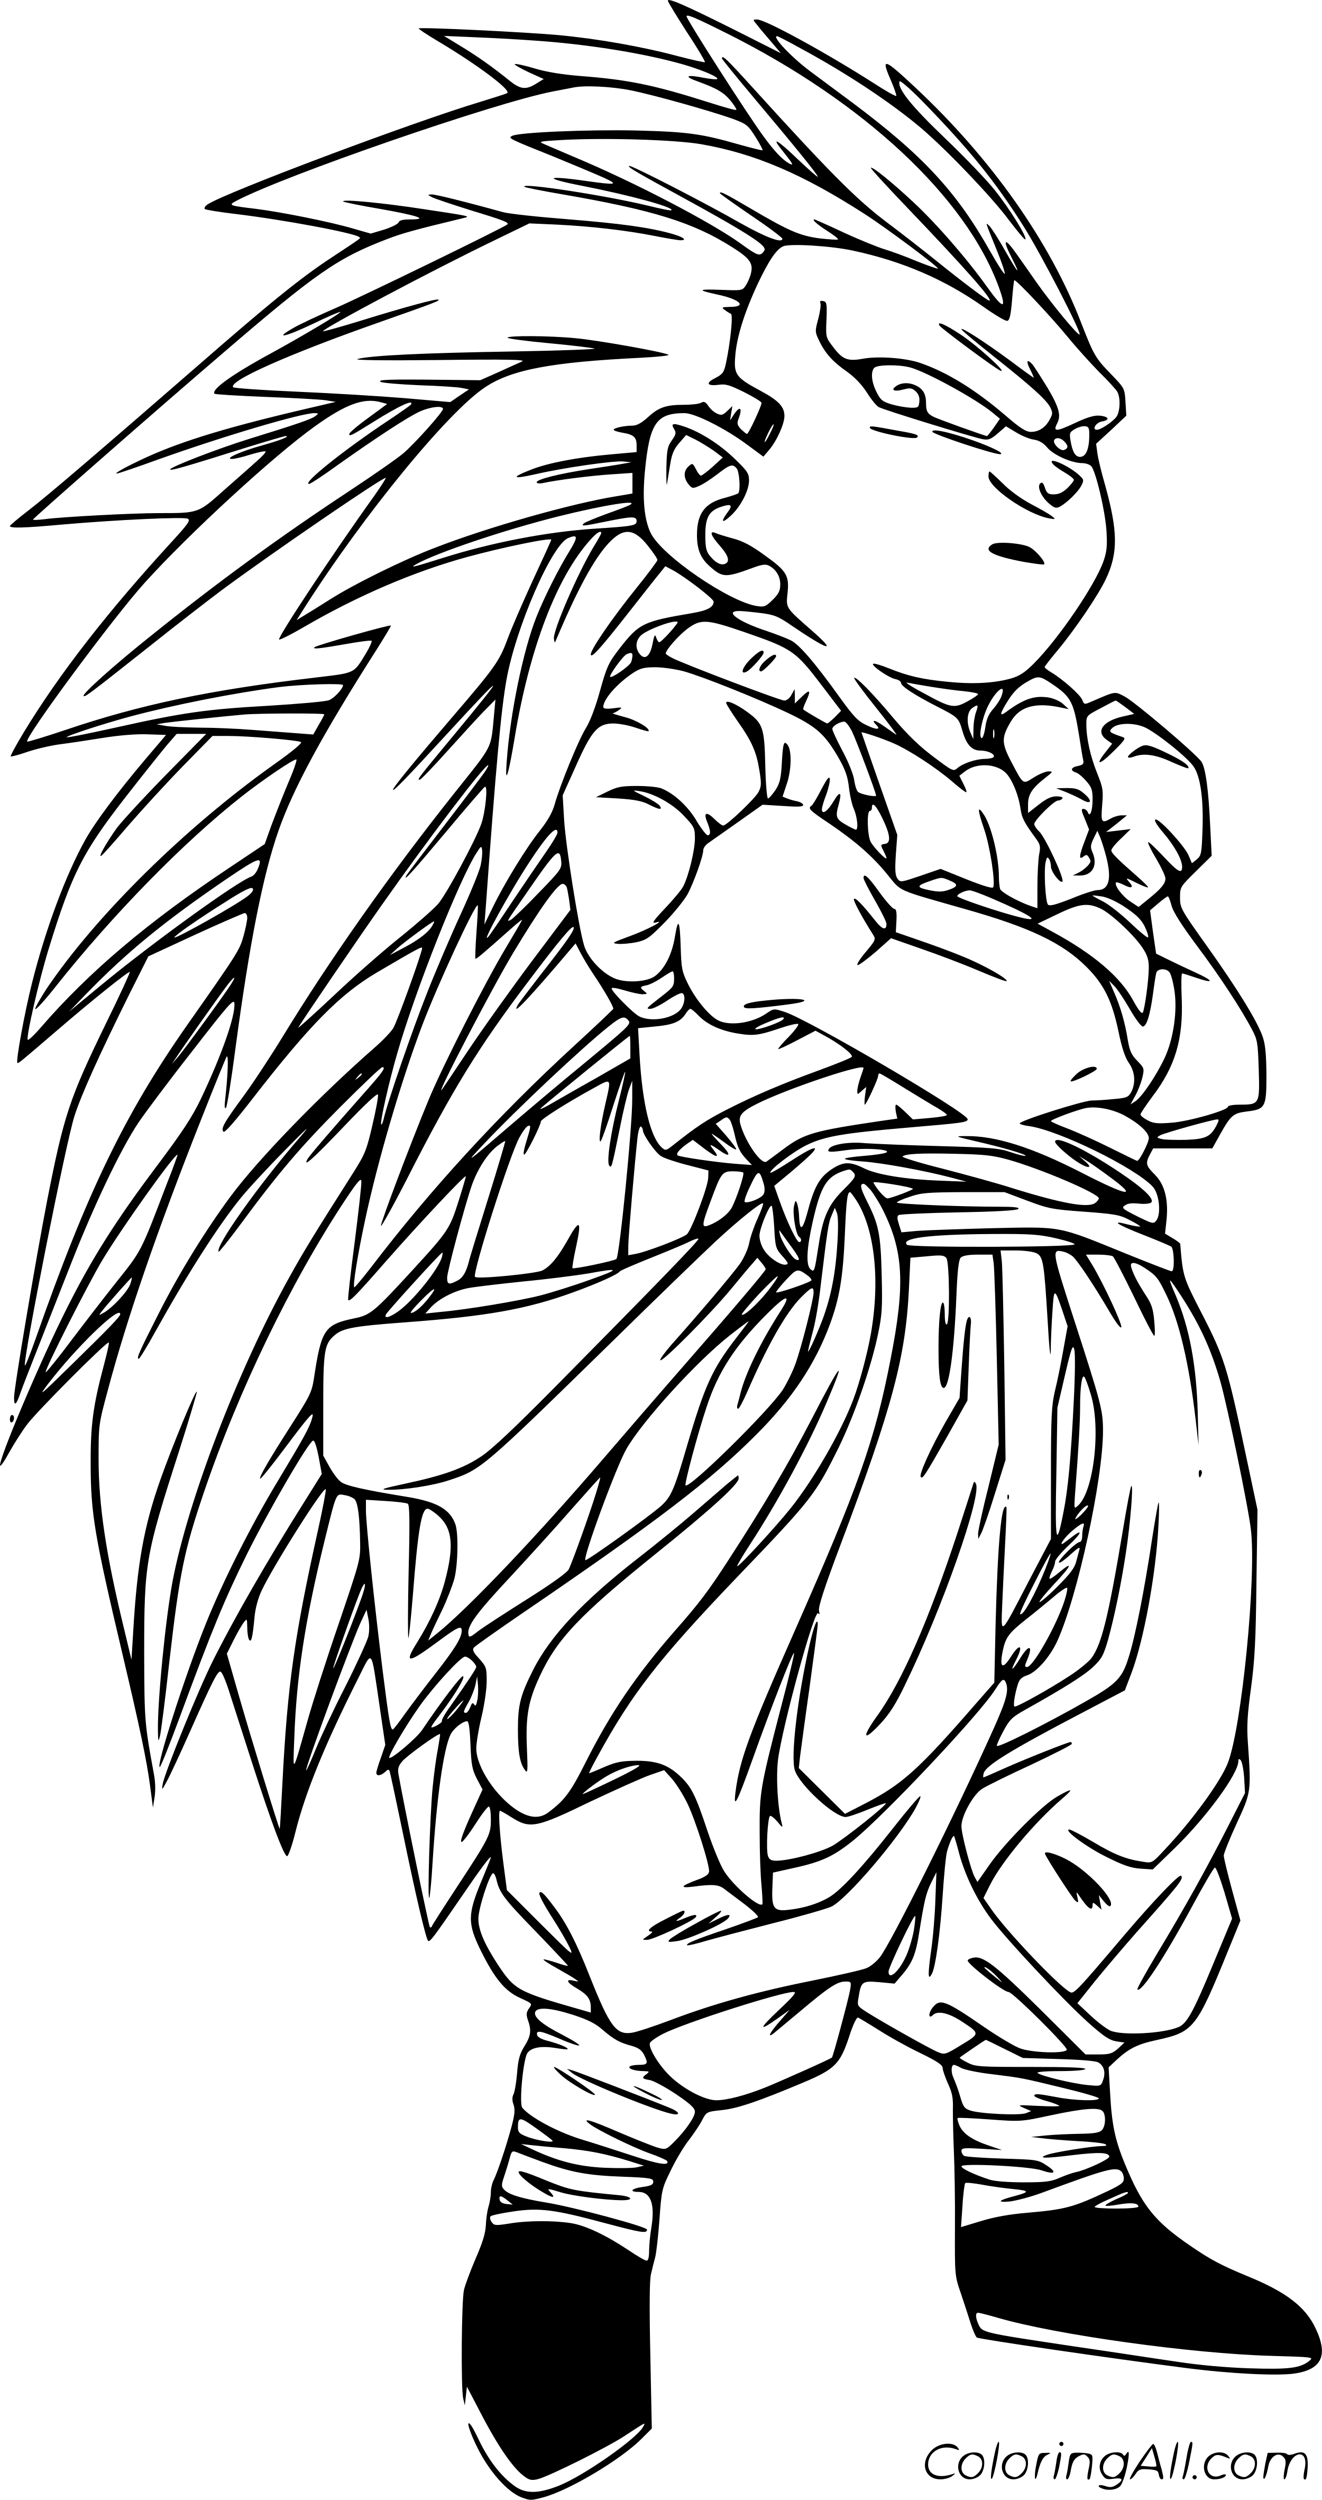 <?xml version="1.0" encoding="UTF-8"?>
<svg xmlns="http://www.w3.org/2000/svg" version="1.0" viewBox="0 0 634.928 1200.152" preserveAspectRatio="xMidYMid meet">
  <g transform="translate(-1.253,1200.348) scale(0.1,-0.1)" fill="#000000" stroke="none">
    <path d="M3220 12000 c0 -5 41 -72 91 -150 51 -77 90 -143 87 -145 -2 -2 -61 11 -130 29 -173 46 -382 83 -573 101 -167 15 -664 39 -671 32 -3 -2 39 -30 93 -62 185 -110 350 -233 332 -248 -2 -3 -60 -21 -128 -42 -327 -98 -1220 -434 -1310 -492 -13 -8 -19 -18 -15 -23 5 -4 72 -15 149 -24 233 -28 574 -92 593 -111 7 -6 20 3 -133 -98 -149 -98 -296 -217 -649 -525 -460 -400 -720 -623 -808 -690 -48 -37 -87 -70 -88 -74 0 -11 64 -10 250 7 264 23 587 38 605 28 13 -8 0 -26 -76 -109 -305 -332 -541 -634 -712 -916 -37 -61 -65 -113 -63 -116 3 -2 38 7 78 21 41 14 112 31 158 37 47 6 140 20 208 31 75 12 157 19 212 17 l90 -3 -102 -120 c-131 -155 -238 -298 -285 -382 -95 -170 -192 -431 -257 -690 -35 -139 -78 -374 -70 -382 4 -5 6 -3 196 160 165 142 339 281 344 276 2 -2 -49 -114 -115 -248 -175 -360 -201 -438 -281 -844 -55 -284 -160 -905 -160 -951 0 -44 10 -38 30 20 8 24 46 121 84 217 38 96 111 282 163 414 111 281 237 544 320 668 33 49 149 204 259 344 168 217 199 253 202 231 7 -58 -60 -249 -162 -463 -41 -85 -88 -157 -212 -322 -194 -258 -310 -441 -429 -678 -128 -253 -331 -732 -322 -758 2 -6 22 23 44 64 23 41 61 101 86 134 48 64 384 401 392 393 3 -2 -9 -54 -25 -114 -50 -188 -63 -283 -62 -469 0 -237 19 -347 152 -910 85 -360 117 -512 134 -640 l13 -100 8 50 c5 32 4 74 -4 115 -44 239 -45 251 -46 575 0 434 6 469 165 964 50 156 89 288 88 293 -5 13 -119 -264 -175 -422 -80 -227 -112 -405 -131 -735 l-8 -130 -36 150 c-87 357 -122 593 -122 815 0 162 1 168 42 320 93 352 243 785 449 1305 63 160 119 297 124 305 10 15 6 -90 -7 -205 -4 -33 -3 -47 4 -40 5 6 26 136 46 290 67 500 131 826 206 1040 71 203 211 462 474 874 36 57 66 107 66 111 0 7 -357 -94 -367 -104 -11 -11 28 -6 149 15 66 12 122 19 125 16 3 -4 -9 -30 -26 -59 -62 -101 -48 -94 -247 -118 -504 -59 -836 -129 -1197 -251 -98 -33 -181 -58 -184 -56 -15 16 413 595 564 762 214 237 621 611 817 751 149 107 234 138 315 117 l33 -9 -91 -67 c-50 -36 -91 -71 -91 -77 0 -13 9 -9 116 58 123 77 197 111 180 83 -3 -4 -52 -39 -108 -76 -211 -140 -418 -305 -381 -305 6 0 69 41 139 92 186 132 332 227 389 254 51 24 115 32 115 14 0 -14 -128 -158 -187 -210 -26 -23 -145 -106 -263 -184 -335 -221 -633 -438 -955 -697 -178 -142 -329 -278 -321 -287 7 -6 28 10 316 238 129 103 287 225 350 272 239 177 777 545 785 537 2 -2 -24 -42 -57 -89 -187 -260 -464 -678 -455 -687 3 -3 57 24 119 60 257 150 531 267 783 336 168 46 405 95 405 83 0 -3 -40 -91 -89 -196 -48 -105 -103 -231 -121 -281 -40 -107 -58 -133 -270 -380 -174 -203 -280 -332 -280 -343 0 -11 62 53 267 276 279 303 284 298 20 -20 -170 -205 -172 -208 -159 -208 6 0 63 60 128 132 66 73 145 160 177 193 l59 60 -6 -65 c-17 -178 0 -144 -191 -384 -310 -390 -599 -800 -825 -1170 -57 -93 -141 -221 -188 -285 -95 -129 -110 -157 -96 -171 6 -6 56 51 135 153 281 362 424 507 604 613 191 112 215 125 215 116 0 -21 -120 -355 -139 -385 -11 -18 -50 -59 -88 -92 -264 -231 -558 -534 -692 -714 -122 -165 -248 -369 -346 -563 -93 -183 -109 -218 -96 -218 4 0 41 60 81 133 154 276 298 502 408 638 33 41 128 144 212 229 108 110 130 130 77 68 -201 -231 -415 -533 -394 -554 2 -2 48 55 102 128 186 252 290 374 481 566 105 105 196 192 203 192 19 0 0 -26 -91 -128 -154 -174 -260 -297 -269 -314 -23 -43 28 3 177 159 102 107 160 161 162 151 2 -9 -10 -75 -27 -147 -28 -120 -35 -138 -92 -228 -185 -291 -237 -375 -311 -509 -243 -438 -483 -1064 -557 -1454 -34 -184 -72 -570 -70 -715 1 -55 2 -57 10 -25 5 19 25 176 44 348 50 436 71 539 169 827 165 484 416 1003 675 1395 57 86 77 110 79 94 2 -12 -13 -144 -32 -294 -20 -151 -34 -276 -31 -278 8 -8 36 20 183 188 161 183 382 418 382 406 0 -4 -16 -59 -36 -122 -41 -129 -50 -143 -216 -324 -190 -207 -206 -220 -284 -236 -143 -30 -158 -52 -194 -290 -10 -65 -20 -84 -107 -220 -111 -173 -157 -253 -151 -260 3 -2 56 63 117 145 126 168 145 188 132 144 -12 -43 -38 -90 -166 -303 -128 -212 -264 -483 -343 -680 -99 -245 -242 -690 -222 -690 4 0 47 107 95 237 159 430 215 565 325 788 108 216 294 535 316 542 7 3 17 -27 27 -78 l15 -82 -82 -131 c-181 -287 -341 -566 -440 -764 -70 -139 -233 -540 -242 -594 -5 -32 -4 -31 20 14 14 25 64 132 111 238 109 245 133 292 147 288 7 -3 24 -42 39 -89 15 -46 64 -199 109 -339 97 -301 158 -462 172 -458 6 2 24 53 39 114 48 193 143 424 299 734 74 147 63 160 106 -130 l27 -184 -21 -61 c-12 -33 -22 -66 -22 -72 0 -18 20 -16 42 3 14 14 18 14 22 3 3 -8 30 -135 61 -284 66 -321 114 -523 124 -530 9 -5 26 17 155 205 94 138 146 208 146 196 0 -3 -21 -56 -47 -118 -65 -157 -65 -200 -1 -330 67 -135 116 -194 189 -227 59 -27 59 -27 42 -50 -13 -20 -14 -29 -5 -56 18 -49 14 -77 -17 -126 -22 -36 -30 -62 -35 -129 -4 -47 -12 -93 -18 -103 -6 -12 -6 -29 1 -48 8 -24 6 -47 -10 -107 -26 -96 -67 -218 -85 -254 -8 -15 -14 -42 -14 -60 0 -18 -5 -49 -11 -68 -6 -19 -12 -60 -13 -90 -2 -40 -16 -84 -49 -160 -25 -58 -50 -125 -56 -150 -12 -51 -15 -470 -4 -521 l8 -34 5 45 5 45 58 -111 c91 -177 167 -287 225 -325 19 -13 32 -15 61 -7 55 15 327 150 411 205 109 71 104 69 91 45 -31 -57 -282 -233 -403 -282 -101 -40 -161 -40 -214 -2 -66 48 -124 122 -172 222 -30 63 -47 89 -50 76 -2 -10 17 -61 43 -113 56 -114 144 -213 211 -239 42 -16 48 -16 107 0 125 34 371 181 470 280 l50 50 -7 350 c-5 230 -4 365 3 391 5 22 14 58 20 80 6 22 15 105 21 185 10 142 12 147 55 235 24 50 63 115 87 145 23 30 52 73 63 95 21 40 22 40 96 48 75 8 175 42 389 132 152 64 177 89 220 218 19 60 37 97 44 94 6 -3 52 -30 101 -61 50 -32 138 -81 197 -109 82 -40 107 -57 108 -72 0 -11 12 -44 25 -74 21 -45 26 -69 24 -130 0 -42 2 -132 5 -201 3 -69 6 -230 5 -359 -1 -233 -1 -233 29 -320 16 -47 37 -112 47 -144 10 -31 23 -61 29 -66 10 -8 650 -101 1001 -146 216 -28 442 -39 524 -27 132 19 164 87 102 217 -48 103 -142 175 -326 250 -128 53 -179 80 -275 146 -173 118 -232 193 -315 394 -48 116 -63 191 -71 342 l-7 121 34 32 c62 58 103 79 196 99 178 39 191 54 342 425 l61 149 -40 146 c-22 81 -40 155 -40 166 0 10 28 80 62 154 70 151 70 153 54 386 -6 78 -3 136 15 265 18 134 23 230 26 510 l5 345 -52 245 c-94 446 -106 485 -220 706 -84 163 -87 171 -99 326 -1 3 -17 16 -37 27 l-36 22 7 64 c10 98 -8 171 -56 219 -43 43 -46 54 -24 96 l16 30 142 0 142 0 39 70 c50 89 62 99 125 107 91 11 96 19 96 175 -1 100 -5 146 -18 184 -26 75 -118 225 -266 433 -127 178 -131 185 -131 235 0 51 1 52 76 126 l76 75 -7 140 c-8 176 -22 281 -42 311 -24 37 -318 286 -368 313 -50 26 -42 27 -158 -23 -37 -16 -37 -16 -47 8 -9 24 -96 101 -151 133 -16 10 -29 20 -29 24 0 4 30 42 66 85 81 98 192 261 228 338 59 124 58 229 -4 451 -17 59 -34 128 -37 153 l-6 45 73 67 72 68 -4 66 c-4 65 -4 65 -69 133 -76 78 -83 91 -144 247 -150 390 -432 789 -798 1131 -151 141 -165 145 -115 31 16 -37 27 -70 25 -73 -3 -3 -54 26 -114 65 -226 144 -515 302 -554 302 -22 0 -22 0 2 -29 13 -17 44 -53 68 -81 l44 -52 -222 112 c-240 120 -321 155 -321 140z m284 -157 c658 -329 1149 -788 1306 -1219 39 -108 22 -108 -56 1 -97 136 -244 305 -356 409 -103 96 -196 171 -203 164 -3 -2 79 -92 182 -199 265 -277 409 -439 387 -439 -9 0 -132 92 -259 195 -55 44 -163 129 -241 187 -143 109 -270 237 -643 648 -118 130 -141 152 -141 133 0 -4 70 -90 155 -191 201 -239 305 -367 305 -377 0 -4 -43 34 -96 84 -100 96 -132 113 -72 39 49 -61 55 -72 32 -60 -33 18 -70 56 -126 133 -75 102 -368 559 -368 574 0 12 44 -7 194 -82z m-929 -34 c256 -17 530 -61 719 -115 90 -26 172 -61 163 -70 -3 -3 -32 0 -65 6 -84 17 -98 7 -27 -18 91 -33 125 -53 158 -94 17 -21 28 -40 26 -42 -3 -3 -61 13 -129 35 -268 85 -389 110 -625 128 -85 7 -159 19 -215 36 -46 14 -89 23 -95 21 -5 -2 24 -19 64 -38 l75 -34 -36 -22 c-49 -31 -76 -28 -128 14 -86 69 -151 115 -233 165 l-82 50 140 -6 c77 -3 208 -10 290 -16z m1287 -40 c220 -119 432 -260 574 -380 120 -102 339 -330 422 -442 41 -54 76 -96 79 -93 10 10 -77 150 -148 238 -38 48 -145 159 -238 248 -161 154 -230 239 -218 273 2 6 50 -35 107 -93 226 -231 354 -389 491 -607 84 -134 272 -498 267 -515 -4 -12 -133 144 -209 252 -25 36 -67 96 -94 134 -57 81 -70 74 -26 -13 50 -98 35 -84 -28 27 -32 57 -67 111 -76 120 -21 20 -23 27 35 -116 23 -56 40 -107 38 -113 -2 -5 -33 43 -70 108 -161 286 -324 461 -658 711 -85 63 -180 134 -210 156 -91 69 -182 166 -155 166 3 0 56 -27 117 -61z m-821 -199 c114 -23 380 -98 488 -136 70 -26 75 -30 112 -88 21 -33 36 -62 34 -64 -1 -2 -53 11 -114 28 -181 52 -250 61 -496 67 -229 5 -563 -9 -593 -26 -20 -11 -19 -12 201 -100 97 -40 205 -85 240 -101 74 -34 60 -36 -88 -15 -196 28 -206 13 -15 -24 229 -45 442 -103 427 -117 -2 -3 -51 7 -108 21 -205 50 -618 113 -598 92 3 -4 86 -20 185 -37 429 -74 625 -134 811 -252 85 -53 103 -78 93 -123 -4 -20 -16 -47 -25 -61 -17 -26 -18 -26 -121 -22 -110 4 -115 -1 -19 -22 112 -23 149 -60 62 -60 -39 -1 -40 -2 -23 -15 10 -8 24 -16 29 -18 11 -3 -2 -136 -24 -238 -9 -43 -16 -52 -50 -70 -49 -24 -42 -40 14 -33 36 5 54 -1 125 -36 45 -23 82 -45 82 -51 0 -15 -62 -149 -70 -149 -3 0 -16 11 -29 23 -18 20 -20 28 -11 51 20 53 6 63 -23 19 l-18 -28 5 34 6 35 -25 -24 c-21 -20 -28 -22 -49 -12 -14 6 -32 22 -41 36 -14 20 -21 24 -35 16 -10 -6 -47 -10 -82 -10 -87 0 -122 -12 -174 -60 -30 -27 -53 -40 -73 -40 -40 0 -91 -11 -91 -20 0 -4 19 -10 42 -14 54 -9 68 -21 68 -61 l0 -32 -134 -12 c-153 -14 -285 -39 -367 -70 -104 -40 -99 -50 12 -25 138 32 377 66 425 62 l39 -4 -35 -6 c-19 -4 -96 -16 -170 -27 -148 -23 -250 -49 -250 -63 0 -5 12 -7 28 -4 69 15 235 36 329 42 l103 7 0 -50 0 -49 -77 -13 c-212 -34 -616 -148 -873 -248 -150 -57 -391 -176 -505 -249 -49 -31 -105 -66 -124 -77 l-34 -21 38 60 c285 447 690 941 867 1058 127 85 319 121 751 142 76 4 135 10 130 14 -14 12 -344 71 -449 80 -124 12 -324 13 -324 2 0 -4 88 -16 196 -26 108 -10 208 -22 222 -26 15 -3 -162 -10 -393 -14 -426 -7 -681 -19 -745 -36 -22 -6 122 -8 390 -5 333 4 420 2 400 -7 -14 -6 -65 -29 -113 -51 l-88 -39 -177 2 c-264 3 -320 1 -301 -10 9 -5 92 -12 185 -16 93 -3 185 -9 204 -13 l35 -7 -45 -30 -45 -31 -220 19 c-121 10 -354 24 -517 31 -164 7 -301 17 -305 21 -29 28 264 159 712 316 261 92 279 99 273 105 -6 6 -159 -35 -372 -101 -98 -30 -180 -53 -182 -51 -9 9 521 291 824 437 l167 81 135 -6 c159 -8 330 -27 470 -55 56 -11 110 -20 121 -20 36 0 11 17 -48 33 -107 29 -236 47 -495 68 -141 11 -281 26 -310 34 -173 48 -322 85 -341 85 -22 -1 -22 -1 -2 -12 11 -7 96 -35 188 -64 161 -49 186 -59 176 -68 -14 -14 -691 -343 -819 -399 -85 -37 -180 -81 -210 -99 -96 -55 -36 -42 96 21 70 34 129 59 131 57 5 -5 -183 -117 -337 -201 -184 -100 -285 -173 -267 -192 4 -3 114 -10 245 -15 130 -5 260 -12 287 -16 l50 -8 -120 -28 c-388 -90 -610 -157 -785 -236 -98 -45 -162 -80 -146 -80 6 0 98 31 205 70 315 112 684 221 744 220 21 -1 21 -1 3 -15 -19 -14 -81 -36 -321 -110 -148 -46 -375 -134 -375 -145 0 -8 61 9 379 109 91 28 170 51 175 51 24 -1 -24 -20 -113 -45 -104 -29 -182 -64 -145 -65 12 0 52 9 89 21 37 11 69 18 73 15 3 -3 -17 -25 -44 -48 -26 -24 -97 -86 -157 -139 -123 -110 -121 -109 -311 -109 -129 0 -465 -18 -548 -29 -32 -4 -58 -5 -57 -2 0 6 593 526 913 800 447 384 549 455 786 546 72 28 137 46 370 102 34 8 30 9 -190 42 -194 30 -400 50 -389 37 3 -3 84 -20 180 -36 180 -32 233 -50 142 -50 -35 0 -53 -4 -56 -14 -3 -8 -35 -24 -70 -35 l-64 -19 -84 24 c-108 32 -348 80 -469 95 -126 15 -132 17 -95 37 230 122 1243 472 1521 526 43 8 88 17 99 19 53 12 186 5 276 -13z m340 -259 c257 -45 487 -143 789 -338 102 -66 353 -253 347 -259 -2 -2 -48 14 -103 36 -54 23 -124 48 -154 57 -30 9 -117 44 -193 79 -75 35 -140 64 -143 64 -14 0 13 -24 63 -56 30 -19 53 -37 50 -40 -2 -3 -42 0 -88 5 -96 13 -147 35 -334 145 -121 71 -145 83 -145 72 0 -3 68 -51 150 -107 83 -56 150 -106 150 -112 0 -23 -80 7 -199 74 -162 93 -531 283 -537 276 -7 -6 27 -26 276 -162 219 -120 331 -187 363 -219 14 -14 15 -21 6 -32 -18 -22 -29 -18 -109 40 -143 103 -513 296 -798 415 -64 27 -130 56 -147 63 -28 12 -22 13 80 19 208 12 549 2 676 -20z m729 -511 c238 -51 441 -139 625 -269 55 -39 107 -70 115 -68 11 2 17 25 23 97 4 52 9 96 11 98 7 6 183 -182 258 -274 40 -49 107 -123 149 -166 43 -42 82 -85 88 -96 16 -30 13 -94 -4 -119 -17 -24 -76 -63 -94 -63 -26 0 -5 35 24 40 41 7 33 24 -12 28 -27 2 -62 -9 -123 -38 -84 -39 -101 -40 -81 -1 21 39 11 77 -45 172 -32 52 -64 102 -72 112 -27 30 -33 18 -12 -23 11 -22 19 -40 17 -40 -1 0 -53 37 -114 83 -124 91 -233 161 -233 150 0 -5 69 -62 152 -128 184 -146 254 -209 274 -246 13 -26 13 -32 -1 -58 -20 -39 -52 -61 -91 -61 -24 0 -51 17 -125 81 -144 123 -279 206 -407 250 -70 24 -202 34 -276 20 -73 -13 -97 -4 -144 59 -33 43 -34 46 -30 129 3 77 1 86 -16 89 -13 3 -17 0 -13 -11 3 -8 -2 -42 -11 -76 -16 -59 -15 -62 5 -104 29 -60 65 -100 132 -147 37 -26 72 -62 97 -101 21 -34 47 -65 57 -70 22 -13 455 -146 499 -154 28 -5 39 -1 73 28 l39 34 48 -29 c26 -16 64 -32 85 -35 26 -4 47 -16 66 -39 29 -35 117 -74 167 -74 16 0 35 -6 43 -14 22 -22 69 -221 74 -316 4 -69 1 -96 -15 -142 -41 -115 -216 -372 -334 -490 -44 -44 -69 -60 -110 -72 -83 -23 -183 -28 -303 -16 -125 12 -192 28 -284 65 -34 14 -68 24 -74 22 -16 -5 72 -67 106 -74 15 -3 27 -11 27 -18 0 -16 63 -57 168 -111 108 -55 108 -56 127 -120 19 -66 45 -94 86 -94 36 0 72 -17 64 -31 -4 -5 -23 -9 -43 -9 -45 -1 -106 -22 -132 -45 -18 -16 -23 -14 -114 55 -67 50 -124 105 -190 183 -102 122 -183 204 -191 196 -3 -3 44 -67 105 -143 60 -75 104 -134 97 -130 -6 4 -33 23 -59 41 -44 32 -65 34 -36 5 23 -23 -1 -23 -48 0 -41 19 -62 41 -131 137 -117 163 -192 250 -232 270 -20 10 -72 30 -116 45 -135 44 -207 96 -133 96 18 0 66 -5 106 -10 63 -8 83 -16 145 -59 180 -122 223 -134 101 -27 -129 113 -127 109 -119 182 9 85 -5 107 -112 183 -63 46 -105 68 -153 80 -36 10 -73 21 -82 26 -30 12 -21 -14 22 -62 42 -48 50 -77 24 -87 -20 -8 -47 7 -73 40 -17 21 -21 41 -21 99 0 84 18 116 75 135 51 17 59 9 30 -29 -34 -47 -23 -52 21 -10 46 44 84 119 84 166 0 33 -8 45 -68 103 -72 70 -166 130 -245 156 -54 18 -64 15 -46 -14 10 -16 8 -25 -12 -53 -21 -30 -24 -46 -26 -134 -1 -55 1 -89 3 -75 2 14 9 55 15 92 8 52 18 75 44 105 l33 38 43 -21 c24 -12 64 -37 89 -54 l44 -33 -48 -44 c-26 -23 -52 -43 -57 -43 -5 0 -16 14 -24 31 -16 30 -17 30 -36 13 -24 -22 -24 -55 0 -85 17 -21 21 -22 50 -9 18 7 58 33 89 57 61 47 73 51 93 27 13 -16 19 -107 7 -119 -3 -3 -32 -13 -65 -22 -95 -24 -133 -75 -133 -178 0 -70 17 -112 64 -153 60 -52 73 -53 206 -4 41 15 60 18 75 10 34 -17 55 -51 55 -90 0 -30 -7 -45 -36 -74 -34 -33 -40 -36 -78 -30 -133 22 -452 240 -507 348 -32 63 -42 165 -29 299 22 231 55 279 190 279 50 0 195 -73 299 -150 l80 -59 27 32 c37 43 74 125 74 163 0 45 -28 75 -120 124 -113 61 -124 76 -116 166 7 91 45 210 107 343 54 114 90 167 123 182 33 14 231 2 336 -21z m275 -561 c80 -22 318 -153 395 -217 l35 -29 -29 -42 c-16 -22 -31 -41 -33 -41 -9 0 -238 82 -258 93 -28 14 -35 27 -35 65 0 46 -16 71 -54 87 -33 14 -70 11 -93 -8 -23 -17 -4 -25 36 -14 35 9 43 8 61 -8 14 -13 20 -29 18 -49 -3 -29 -5 -31 -43 -30 -22 1 -62 8 -90 16 -43 13 -53 20 -72 58 -25 48 -30 99 -11 118 15 15 119 16 173 1z m-675 -318 c-28 -56 -35 -52 -8 4 12 24 23 43 26 41 2 -2 -6 -22 -18 -45z m1534 -17 c-2 -60 -17 -94 -44 -94 -23 0 -37 24 -46 78 -6 37 -4 41 22 56 16 9 38 15 49 13 17 -2 20 -9 19 -53z m-120 -20 c20 -20 20 -33 -1 -41 -18 -7 -57 33 -47 48 8 14 31 11 48 -7z m-2085 -304 c-8 -5 -60 -25 -114 -44 -54 -20 -103 -40 -109 -46 -14 -14 -4 -13 109 10 124 25 145 26 145 1 0 -21 -18 -24 -205 -36 -225 -15 -491 -66 -725 -140 -150 -47 -161 -49 -128 -30 96 54 421 164 685 230 214 53 386 81 342 55z m-139 -136 c0 -4 -16 -33 -36 -65 -76 -126 -198 -407 -191 -443 3 -21 4 -21 12 -1 102 241 181 386 250 460 71 77 123 73 190 -13 25 -31 45 -61 45 -67 0 -5 -45 -66 -101 -135 -117 -145 -219 -294 -219 -318 1 -23 47 29 193 215 64 81 127 162 141 178 l24 30 34 -18 c60 -32 198 -138 198 -152 0 -27 -31 -43 -102 -55 -236 -40 -256 -49 -350 -170 -53 -69 -61 -86 -94 -204 -22 -80 -48 -147 -68 -179 -35 -56 -125 -276 -150 -367 -11 -38 -33 -77 -71 -125 -64 -80 -170 -252 -227 -370 l-39 -80 6 75 c49 682 74 954 100 1100 45 251 218 648 296 680 47 20 49 7 8 -60 -55 -89 -123 -225 -160 -318 -64 -161 -127 -467 -143 -697 -9 -119 8 -67 39 120 71 427 202 769 363 947 31 35 52 47 52 32z m359 -441 c-25 -34 -73 -83 -80 -83 -4 0 -11 10 -15 23 -6 18 -9 12 -18 -33 -12 -60 -38 -78 -63 -44 -23 31 -16 71 17 94 32 23 123 58 154 59 16 1 17 -1 5 -16z m328 -34 c234 -81 246 -90 379 -265 l86 -113 -30 -31 c-17 -16 -33 -30 -36 -30 -5 0 -102 56 -115 67 -3 2 3 19 12 38 26 55 20 62 -18 25 l-35 -34 0 35 -1 34 -15 -27 c-8 -16 -23 -28 -34 -28 -21 0 -482 175 -538 204 -18 9 -32 19 -32 22 0 17 61 86 103 118 66 49 93 47 274 -15z m-537 -113 c0 -8 -3 -22 -6 -31 -7 -19 -93 -79 -101 -71 -7 6 63 103 80 109 21 9 27 7 27 -7z m245 -75 c96 -27 355 -131 501 -200 138 -66 178 -102 244 -216 33 -58 44 -90 50 -143 4 -37 15 -84 24 -104 16 -37 22 -98 9 -98 -3 0 -26 11 -50 25 -46 27 -49 37 -32 98 16 59 6 65 -24 15 -29 -49 -57 -69 -57 -40 0 9 9 41 21 71 11 30 18 63 17 75 -3 15 -13 2 -41 -51 -20 -39 -41 -74 -47 -78 -19 -12 -10 -22 88 -87 126 -86 206 -156 278 -245 67 -82 38 -69 368 -163 313 -88 471 -163 587 -279 84 -84 122 -162 153 -308 16 -78 31 -124 49 -151 31 -43 35 -97 13 -141 -14 -25 -22 -29 -83 -34 -37 -4 -85 -7 -106 -7 -40 0 -347 -97 -347 -110 0 -4 20 -10 45 -13 142 -20 510 -200 594 -291 31 -33 41 -129 18 -161 -14 -19 -17 -18 -93 19 -71 36 -76 40 -59 52 13 10 34 12 65 9 25 -3 52 -1 60 4 21 15 -32 67 -150 146 -167 112 -310 180 -310 147 0 -12 58 -65 105 -96 52 -34 80 -34 40 1 l-30 26 33 -20 c19 -11 73 -49 120 -84 133 -98 80 -89 -140 24 -240 123 -415 178 -557 176 -55 0 -54 -1 49 -25 126 -29 244 -63 238 -70 -3 -2 -34 5 -69 17 -57 20 -95 23 -344 30 -154 4 -315 11 -357 14 -77 8 -161 -6 -174 -27 -11 -17 1 -18 87 -6 89 12 216 3 188 -12 -9 -5 -57 -12 -107 -16 -51 -4 -92 -10 -92 -14 0 -4 40 -10 89 -13 92 -7 291 -43 421 -77 l75 -20 -125 5 c-170 6 -308 29 -369 60 -67 33 -99 32 -157 -7 -57 -39 -82 -85 -114 -207 -24 -88 -37 -92 -40 -11 -1 19 -5 44 -9 55 -7 18 -9 16 -15 -12 -8 -35 9 -139 25 -148 12 -8 12 -25 0 -25 -12 0 -60 100 -94 197 l-26 73 82 68 c45 38 91 79 101 91 36 40 -8 23 -104 -40 -51 -33 -94 -58 -97 -56 -10 10 108 101 172 132 87 43 175 58 490 85 260 22 285 25 285 40 0 31 -764 478 -878 515 -53 17 -53 17 -90 -8 -67 -46 -176 -61 -231 -32 -43 22 -107 100 -144 174 -29 59 -32 75 -35 171 -4 137 -12 153 -28 56 -14 -85 -49 -154 -96 -189 -34 -25 -118 -33 -176 -17 -64 17 -146 99 -165 167 -26 89 -87 473 -95 598 l-7 120 63 140 c76 171 106 205 180 205 27 0 75 -9 107 -20 32 -11 60 -19 62 -17 11 12 -58 54 -115 68 -37 10 -62 18 -56 18 5 1 19 8 30 16 17 13 15 14 -28 8 -34 -4 -48 -2 -48 6 0 37 66 113 145 165 33 21 51 26 105 26 36 0 97 -9 135 -19z m1770 -61 c93 -63 104 -86 131 -253 8 -51 16 -102 19 -113 4 -17 -1 -23 -25 -28 -34 -6 -39 -22 -11 -31 11 -3 34 -22 50 -41 26 -29 31 -43 31 -87 0 -57 -13 -91 -23 -63 -4 9 -13 16 -21 16 -12 0 -10 -9 7 -49 l20 -50 -21 -56 c-27 -70 -29 -93 -6 -74 13 10 17 10 25 -2 5 -8 9 -17 9 -20 0 -12 -27 -39 -55 -54 l-30 -15 34 0 c62 0 88 51 59 115 -9 21 -8 32 7 63 l18 37 14 -33 c7 -18 20 -59 28 -90 28 -108 14 -162 -42 -162 -14 0 -70 -18 -125 -41 -74 -29 -104 -37 -112 -29 -13 13 -21 168 -11 207 5 21 8 24 16 12 5 -7 9 -24 9 -36 0 -24 44 -82 55 -72 11 12 -82 213 -112 241 -13 12 -23 28 -23 35 0 19 95 113 114 113 8 0 18 5 21 10 4 6 -8 10 -29 10 -25 0 -48 -11 -85 -40 l-51 -40 0 42 c0 48 20 78 84 128 36 28 37 30 14 30 -13 0 -45 -13 -70 -29 -54 -34 -49 -38 -108 74 -48 91 -48 117 -4 192 44 76 121 97 249 68 l30 -6 -27 25 c-16 14 -46 27 -71 31 -67 10 -118 -7 -204 -71 -32 -23 -29 -7 12 58 26 41 51 65 87 86 56 33 63 32 123 -8z m-580 -14 c50 -8 120 -18 158 -21 37 -4 67 -10 67 -14 0 -4 -23 -20 -51 -35 -64 -35 -80 -32 -211 40 -57 30 -92 53 -78 50 14 -3 66 -12 115 -20z m-2825 8 c0 -17 -43 -63 -67 -72 -16 -7 -147 -18 -293 -27 -298 -17 -406 -32 -734 -105 -126 -28 -231 -49 -233 -46 -6 5 176 65 307 100 206 55 493 112 715 141 104 13 305 19 305 9z m3161 -56 c-5 -14 -23 -41 -39 -59 -21 -24 -32 -49 -37 -86 -4 -29 -12 -53 -17 -53 -17 0 -1 87 26 146 38 82 96 127 67 52z m597 -50 l42 -32 -57 -13 c-95 -22 -129 -72 -76 -111 l27 -19 -33 -42 c-52 -66 -27 -61 41 7 54 53 59 62 42 67 -62 21 -68 25 -51 42 26 27 106 28 159 4 59 -28 206 -146 234 -189 32 -47 47 -155 42 -300 -4 -116 -6 -126 -27 -144 l-24 -19 -17 40 c-22 47 -141 176 -158 170 -8 -3 7 -28 38 -64 55 -65 90 -129 90 -163 0 -37 -20 -25 -91 51 -37 39 -69 70 -72 67 -3 -3 14 -39 39 -80 24 -41 44 -83 44 -95 -1 -24 -20 -48 -82 -98 l-47 -38 -41 27 c-38 25 -78 79 -67 91 3 2 19 -3 37 -12 39 -20 50 -13 24 16 -17 20 -14 19 34 -5 30 -15 56 -25 58 -23 3 2 -21 26 -52 53 -96 84 -124 112 -124 125 0 7 21 33 47 57 l46 45 -59 -7 -59 -7 27 21 c14 11 37 29 50 40 l23 19 -25 0 c-14 0 -36 -6 -50 -14 -47 -27 -51 -22 -44 63 6 70 4 83 -24 153 -33 82 -52 168 -52 235 0 41 1 42 68 77 37 20 70 37 73 37 3 0 24 -15 47 -32z m-718 -24 c-6 -16 -12 -51 -12 -79 l-1 -50 -13 30 c-21 48 -18 101 8 119 28 20 31 16 18 -20z m-3130 -10 c0 -3 -12 -26 -27 -51 l-26 -46 -91 7 c-50 4 -145 11 -211 16 -66 5 -176 10 -245 10 -69 1 -143 4 -165 9 l-40 7 40 7 c35 5 257 29 380 40 69 6 385 7 385 1z m2534 -81 c21 -43 116 -295 116 -309 0 -9 -73 6 -86 17 -7 5 -15 31 -19 57 -3 26 -28 88 -56 140 -27 51 -49 98 -49 106 0 13 34 34 57 35 7 1 23 -20 37 -46z m683 -30 c-3 -10 -5 -2 -5 17 0 19 2 27 5 18 2 -10 2 -26 0 -35z m-481 -29 c75 -33 202 -116 279 -182 33 -29 63 -52 68 -52 4 0 -2 18 -13 39 l-20 40 26 20 c54 43 148 40 196 -5 31 -31 62 -105 72 -174 6 -44 18 -66 72 -140 23 -31 25 -40 17 -80 -4 -25 -8 -93 -8 -151 l0 -106 -36 12 c-63 23 -136 64 -143 80 -3 9 -6 35 -6 58 0 94 -34 237 -70 296 -34 53 -34 30 -1 -66 28 -81 54 -250 44 -279 -3 -8 -48 6 -129 38 l-124 50 -96 -33 c-95 -32 -97 -33 -111 -14 -11 16 -13 40 -8 115 l7 95 -86 245 c-47 135 -86 246 -86 247 0 5 105 -30 156 -53z m-3493 -147 c-104 -106 -211 -222 -238 -257 -50 -69 -94 -147 -76 -135 6 3 64 68 128 143 65 75 182 203 262 285 l144 147 78 0 c95 0 329 -20 347 -29 8 -4 -41 -45 -130 -108 -429 -305 -856 -727 -1092 -1077 -31 -48 -56 -91 -54 -97 2 -6 46 42 98 108 273 344 615 694 895 914 99 78 254 183 261 176 4 -3 -15 -57 -42 -119 -26 -62 -61 -152 -79 -200 l-31 -87 -169 -113 c-393 -262 -675 -500 -907 -768 -31 -36 -59 -62 -62 -59 -10 9 54 287 101 439 111 360 162 461 369 727 84 108 174 220 199 250 l46 53 71 0 71 0 -190 -193z m1530 14 c-10 -16 -97 -131 -193 -256 -96 -125 -179 -234 -184 -242 -23 -42 28 15 189 207 96 115 180 212 186 216 16 9 3 -121 -17 -178 -28 -80 -169 -341 -208 -385 -22 -25 -103 -96 -180 -158 -78 -62 -222 -188 -320 -281 -99 -93 -176 -162 -171 -154 20 35 288 428 398 584 225 320 496 676 514 676 3 0 -3 -13 -14 -29z m1906 -223 c40 -82 44 -122 14 -126 -22 -3 -22 -5 -8 -32 8 -16 15 -32 15 -36 0 -13 -61 50 -76 78 -16 31 -19 148 -4 148 6 0 10 7 10 15 0 32 20 12 49 -47z m-1559 -72 c0 -8 -25 -50 -55 -93 -30 -43 -103 -150 -162 -238 -58 -88 -110 -164 -116 -170 -38 -42 104 217 201 364 83 127 132 177 132 137z m-369 -157 c-6 -28 -49 -133 -96 -235 -47 -102 -119 -270 -160 -374 -72 -181 -194 -535 -210 -610 -5 -19 -10 -30 -12 -24 -5 15 39 208 77 339 86 301 299 837 382 965 21 33 23 34 26 12 2 -12 -1 -45 -7 -73z m387 18 c3 -34 -4 -43 -110 -152 -61 -64 -121 -121 -131 -127 -24 -12 -27 -18 77 132 141 205 158 220 164 147z m-1458 -37 c-7 -16 -20 -32 -30 -35 -63 -20 -481 -322 -725 -524 l-150 -124 80 83 c197 203 376 349 675 553 158 107 178 114 150 47z m3326 -55 c41 -17 38 -29 -11 -45 -26 -9 -49 -9 -91 0 -62 13 -61 21 6 44 56 19 54 19 96 1z m-1842 -30 c3 -8 8 -36 12 -62 l6 -48 -184 -245 c-101 -135 -239 -328 -307 -430 -68 -102 -125 -187 -127 -189 -29 -31 244 493 344 659 127 211 212 330 237 330 7 0 15 -7 19 -15z m-1527 -40 c-41 -36 -357 -214 -357 -202 0 8 114 88 245 170 82 53 123 73 130 66 7 -7 1 -18 -18 -34z m3572 -16 c186 -80 240 -116 134 -90 -96 23 -303 93 -303 102 0 10 36 27 59 28 7 1 57 -17 110 -40z m643 -45 c49 -33 73 -57 89 -90 12 -25 19 -48 15 -51 -3 -3 -41 28 -85 70 -44 42 -103 88 -130 102 -28 14 -51 27 -51 29 0 2 21 -1 48 -5 29 -6 72 -26 114 -55z m218 9 c9 -31 49 -93 121 -190 109 -145 213 -304 265 -403 26 -49 28 -64 32 -193 5 -164 4 -167 -90 -167 -32 0 -58 -4 -58 -10 0 -17 -192 -72 -274 -77 -64 -5 -85 -3 -112 12 -19 10 -34 22 -34 28 0 5 26 44 58 87 109 143 148 275 140 470 -3 66 -2 120 2 120 4 0 33 -9 65 -20 90 -31 90 -17 0 24 -44 20 -105 49 -135 64 l-55 27 -15 104 -14 104 39 33 c22 19 43 34 46 34 4 0 12 -21 19 -47z m-3339 -124 c-5 -68 -7 -126 -5 -128 3 -4 28 17 177 149 26 23 47 40 47 37 0 -2 -36 -64 -79 -136 -98 -163 -302 -564 -370 -728 -87 -210 -232 -594 -229 -605 2 -6 60 98 128 231 217 426 340 625 575 936 153 203 218 281 223 266 4 -13 -31 -64 -158 -226 -55 -71 -106 -138 -111 -147 -33 -60 54 32 253 267 l25 29 23 -44 c13 -25 40 -70 60 -100 56 -83 101 -162 98 -170 -2 -4 -88 -86 -193 -182 -360 -331 -683 -683 -968 -1056 -44 -57 -81 -101 -83 -99 -8 7 17 160 52 323 60 282 174 670 274 934 74 195 256 588 267 577 2 -2 -1 -60 -6 -128z m3002 110 c52 -27 161 -130 198 -188 22 -33 29 -57 29 -92 0 -57 -19 -199 -29 -217 -5 -8 -21 12 -46 58 -62 114 -191 223 -384 328 l-75 41 94 45 c107 52 149 57 213 25z m-4103 -42 c0 -12 -8 -52 -18 -88 -19 -67 -26 -79 -272 -429 -299 -427 -480 -801 -726 -1503 -27 -76 -50 -135 -52 -129 -9 29 196 1066 238 1197 35 108 118 291 263 584 l92 183 225 104 c124 57 231 103 238 104 6 0 12 -10 12 -23z m891 -34 c-17 -33 -66 -71 -136 -108 l-70 -37 35 32 c33 30 169 130 177 130 2 0 -1 -8 -6 -17z m3538 -227 c7 -8 17 -44 23 -81 17 -101 -3 -240 -47 -333 -41 -86 -108 -185 -140 -206 l-23 -15 23 42 c13 23 28 62 34 87 10 44 9 46 -25 81 -28 29 -36 47 -45 100 -13 82 -35 159 -66 229 l-24 55 25 -25 c14 -14 47 -63 74 -110 27 -47 55 -85 63 -85 18 0 35 53 49 156 6 46 13 92 16 102 6 21 47 23 63 3z m-2379 -28 c0 -40 -2 -43 -65 -92 -72 -56 -71 -56 -48 -56 11 0 48 18 82 41 33 22 65 38 71 34 15 -9 12 -48 -6 -74 -33 -47 -143 -67 -202 -37 -30 16 -132 119 -132 134 0 6 27 1 61 -9 33 -10 73 -19 87 -19 25 1 25 2 10 14 -24 18 -23 23 10 29 15 3 47 19 72 36 25 17 48 31 53 31 4 0 7 -15 7 -32z m-2128 -30 c-30 -48 -228 -319 -258 -353 l-26 -30 20 30 c27 42 187 269 234 332 42 58 62 72 30 21z m2247 -152 c41 -42 107 -72 190 -85 73 -12 100 -8 203 27 42 14 80 23 84 19 4 -4 -16 -31 -44 -60 -29 -29 -52 -56 -52 -60 0 -3 40 15 89 41 l90 47 44 -24 c76 -41 140 -92 130 -102 -6 -6 -75 -34 -154 -63 -184 -67 -317 -124 -450 -192 -95 -49 -138 -77 -253 -168 -34 -27 -37 -28 -55 -12 -55 50 -94 212 -107 447 l-7 126 79 8 c88 8 123 22 148 59 9 15 20 26 24 26 5 0 23 -15 41 -34z m-339 -21 c15 -18 7 -26 -218 -212 -92 -75 -246 -205 -342 -287 -224 -193 -232 -199 -130 -91 149 158 461 452 593 558 62 50 78 55 97 32z m745 6 c-8 -14 -115 -52 -133 -49 -9 2 13 15 49 30 67 28 94 34 84 19z m-735 -135 l0 -54 -167 -96 c-93 -52 -193 -110 -223 -127 -30 -17 -48 -24 -40 -16 18 18 422 347 427 347 2 0 3 -24 3 -54z m1120 -100 c0 -2 -7 -23 -15 -46 -8 -23 -15 -52 -15 -63 0 -20 0 -20 21 -1 l22 19 -6 -42 c-3 -24 -3 -43 -1 -43 7 0 64 123 64 138 0 6 3 12 7 12 3 0 56 -31 117 -69 61 -37 132 -81 159 -96 26 -15 47 -30 47 -35 0 -4 -37 -10 -82 -14 l-81 -7 -37 36 c-20 19 -39 35 -43 35 -5 0 -5 -15 -2 -34 l7 -33 -84 -12 c-317 -47 -363 -60 -461 -133 -40 -30 -78 -58 -84 -62 -25 -14 -100 94 -124 178 -12 42 3 62 79 100 141 71 512 196 512 172z m-1174 -151 c-40 -156 -62 -303 -47 -318 11 -11 10 -18 51 183 16 81 36 164 44 185 l15 40 0 -86 c1 -132 -61 -755 -76 -770 -9 -9 -205 -50 -211 -44 -2 2 5 47 17 101 29 132 18 139 -43 29 -45 -79 -80 -121 -118 -141 -29 -15 -313 -43 -324 -31 -15 14 168 590 214 671 15 27 33 52 41 54 15 5 14 -2 -13 -90 -8 -27 -11 -48 -6 -48 9 0 80 141 80 159 0 11 130 93 253 160 88 49 86 51 58 -71 -25 -107 -36 -196 -23 -183 5 6 33 84 61 174 29 89 54 161 56 159 2 -2 -11 -62 -29 -133z m-1236 121 c0 -2 -8 -10 -17 -17 -16 -13 -17 -12 -4 4 13 16 21 21 21 13z m3661 -197 c72 -39 119 -82 119 -110 0 -21 -45 -109 -56 -109 -2 0 -62 29 -132 64 -70 35 -162 76 -204 92 -43 16 -78 32 -78 35 0 8 131 56 170 63 50 9 126 -6 181 -35z m-1894 -21 c6 -7 16 -38 23 -68 15 -67 25 -87 58 -123 l26 -27 -80 6 c-90 7 -262 32 -276 40 -11 7 6 28 43 55 l29 20 55 -42 c61 -46 77 -47 43 -4 -23 29 -16 28 34 -7 50 -35 52 -18 3 32 -27 28 -47 50 -44 50 3 0 29 -18 59 -40 29 -22 56 -38 58 -35 3 3 -18 31 -46 64 l-52 59 23 15 c27 20 32 20 44 5z m2339 -26 c-29 -56 -51 -67 -147 -71 -49 -1 -102 0 -117 4 -25 6 -26 7 -7 18 20 11 248 75 273 76 10 1 9 -5 -2 -27z m-2756 -25 c1 -22 59 -106 87 -124 15 -10 72 -29 127 -43 l101 -26 -1 -34 c-1 -44 -79 -249 -102 -272 -19 -18 -199 -87 -249 -95 l-33 -6 0 45 c0 40 31 401 45 526 4 29 11 50 16 47 5 -4 9 -12 9 -18z m-745 -334 c-48 -153 -89 -287 -91 -298 -13 -50 -29 -77 -55 -90 -40 -21 -49 -19 -49 14 0 30 85 347 119 445 27 76 73 148 119 185 21 16 39 28 41 26 1 -2 -36 -129 -84 -282z m2500 193 c159 -45 435 -163 435 -186 0 -4 -7 -14 -16 -21 -33 -27 -157 -5 -399 70 -71 23 -221 64 -333 93 -112 28 -199 55 -195 59 14 13 83 17 253 13 138 -3 179 -7 255 -28z m-4042 -118 c-127 -332 -118 -315 -248 -478 -50 -63 -145 -186 -210 -272 -65 -87 -121 -155 -123 -153 -8 7 205 427 273 540 92 153 343 505 360 505 2 0 -21 -64 -52 -142z m3295 60 c19 -19 15 -27 -44 -86 -72 -71 -99 -131 -119 -262 -21 -134 -21 -136 -40 -120 -22 19 -19 96 11 229 39 171 66 215 149 243 29 9 30 9 43 -4z m-526 -4 c8 -7 -35 -134 -57 -172 -18 -30 -64 -65 -107 -81 -37 -14 -37 -3 8 117 50 135 55 142 108 142 23 0 45 -3 48 -6z m99 -56 c5 -18 5 -38 -1 -48 -10 -19 -72 -44 -90 -38 -6 2 6 37 26 78 38 80 44 81 65 8z m716 -22 c5 -4 -106 -46 -122 -46 -12 0 -49 41 -68 76 -5 9 180 -20 190 -30z m-202 -7 c14 -18 40 -59 57 -93 100 -199 109 -358 37 -722 -75 -386 -155 -611 -459 -1299 -220 -497 -265 -620 -285 -775 -11 -88 7 -52 83 160 85 238 192 513 198 507 3 -2 -25 -118 -62 -258 -100 -387 -104 -408 -103 -604 0 -93 4 -208 9 -255 4 -47 6 -87 4 -89 -16 -18 -138 87 -183 158 -18 27 -53 113 -80 192 -57 172 -77 212 -128 261 -60 58 -114 78 -213 78 -72 -1 -96 -5 -155 -30 -38 -17 -71 -30 -73 -30 -2 0 15 35 39 78 166 304 295 470 673 865 360 375 374 394 487 622 76 156 156 386 189 546 19 91 21 126 17 284 -5 197 -14 240 -73 356 -30 61 -33 79 -13 79 4 0 19 -14 34 -31z m-68 -51 c87 -138 113 -382 68 -639 -17 -96 -56 -242 -86 -319 -58 -152 -188 -378 -297 -515 -69 -87 -253 -287 -259 -281 -2 2 25 48 60 102 135 206 283 480 370 685 97 227 72 199 -75 -86 -112 -215 -226 -408 -396 -670 -99 -153 -141 -208 -258 -341 -187 -214 -310 -395 -430 -634 -71 -141 -100 -180 -178 -238 -41 -31 -89 -28 -148 9 -104 67 -198 209 -198 298 0 25 11 93 25 151 14 58 25 135 25 172 0 64 -2 70 -36 108 -29 31 -34 43 -25 54 6 7 109 80 229 162 651 444 909 641 1128 861 172 172 282 338 353 530 45 123 62 220 71 425 7 169 12 208 25 208 3 0 17 -19 32 -42z m819 1 c101 -38 120 -42 274 -53 147 -11 171 -15 218 -40 30 -15 52 -29 50 -31 -2 -2 -27 2 -56 9 -90 24 -57 1 71 -49 67 -26 128 -52 135 -57 14 -12 17 -118 2 -118 -6 0 -104 38 -218 84 -334 136 -305 130 -641 123 -157 -4 -320 -10 -362 -13 l-77 -7 -12 38 c-9 29 -10 39 -1 45 7 4 136 10 288 13 177 3 279 9 286 16 8 8 -20 11 -99 11 -181 0 -484 13 -484 20 0 4 28 17 63 28 54 19 86 21 258 22 l196 0 109 -41z m-1295 -86 c-17 -37 -35 -90 -40 -116 -5 -28 -24 -70 -44 -100 -34 -48 -190 -233 -331 -391 -32 -37 -56 -70 -52 -73 10 -10 243 225 339 341 45 55 92 111 105 125 l22 26 20 -24 c11 -13 20 -27 20 -31 0 -8 -150 -185 -428 -503 -92 -105 -248 -286 -346 -400 -322 -376 -660 -731 -806 -847 l-41 -33 14 34 c8 19 33 72 56 119 22 47 47 112 56 145 17 68 20 221 4 262 -26 71 -89 106 -226 129 -209 34 -298 54 -322 72 -15 10 -39 43 -56 73 l-30 54 0 240 c0 264 5 297 56 339 38 33 95 43 339 61 391 29 581 63 800 142 122 44 220 88 230 103 3 4 70 33 150 65 80 32 162 66 183 77 22 11 41 17 44 14 6 -5 -201 -218 -687 -710 -197 -199 -307 -303 -358 -336 -84 -56 -181 -91 -365 -130 -102 -22 -122 -28 -87 -29 81 -2 223 20 300 46 153 50 159 56 775 658 220 216 447 435 505 489 111 103 220 190 227 182 3 -3 -9 -35 -26 -73z m80 -43 c5 -94 7 -101 39 -137 28 -31 31 -39 17 -41 -25 -5 -83 34 -106 72 -12 18 -21 48 -21 66 0 35 49 154 59 144 3 -3 9 -50 12 -104z m304 -65 c-9 -154 -30 -262 -71 -374 -35 -92 -80 -188 -69 -146 2 11 13 54 24 96 11 42 27 136 35 210 32 265 37 303 53 338 l15 36 10 -25 c6 -15 7 -68 3 -135z m-222 -27 c39 -53 46 -71 23 -62 -19 7 -66 80 -77 118 -6 26 -6 28 4 13 7 -10 29 -41 50 -69z m1273 40 c52 -12 91 -25 87 -29 -14 -14 -790 -16 -804 -2 -33 32 103 50 409 52 186 1 225 -2 308 -21z m-96 -71 c33 -17 37 -45 54 -322 7 -129 14 -194 15 -149 0 44 4 129 8 188 7 119 10 119 49 4 l24 -72 -21 -116 c-11 -63 -29 -151 -40 -195 -16 -70 -19 -120 -19 -395 l0 -315 -103 -196 c-144 -277 -137 -271 -131 -119 3 69 9 201 14 294 5 94 8 172 6 174 -24 24 -42 -175 -52 -568 l-6 -275 -87 -99 c-276 -318 -355 -389 -533 -481 l-97 -50 -111 110 -111 110 6 55 c4 30 24 181 46 335 21 154 39 289 39 300 -1 37 -18 -7 -39 -96 -58 -252 -92 -540 -71 -605 24 -72 190 -224 244 -224 12 0 59 16 105 35 47 19 86 33 88 31 7 -7 -200 -172 -256 -204 -58 -32 -204 -71 -269 -72 -25 0 -35 5 -41 23 -10 27 -2 185 10 192 4 3 20 -10 35 -27 25 -31 27 -31 21 -8 -19 72 -28 215 -18 303 18 151 176 730 193 705 7 -9 8 -4 4 13 -4 18 26 111 103 315 250 664 313 902 329 1231 l7 148 80 7 c69 7 82 5 93 -9 15 -21 17 -309 2 -318 -6 -4 -10 15 -10 49 0 31 -4 56 -9 56 -12 0 -21 -89 -21 -220 0 -135 8 -190 25 -190 26 0 50 175 61 443 5 125 11 172 21 183 10 9 37 14 83 14 l69 0 6 -42 c3 -24 10 -229 15 -457 l9 -413 -49 -202 c-28 -110 -50 -212 -50 -226 l1 -25 13 25 c8 14 38 99 66 190 l52 165 -6 450 c-4 248 -9 474 -12 503 l-6 52 73 0 c41 0 85 -6 99 -13z m174 -15 c25 -22 99 -134 172 -257 35 -61 60 -93 62 -83 3 18 -85 207 -138 296 l-32 52 59 0 c32 0 63 -4 70 -8 6 -4 52 -92 102 -195 49 -103 93 -187 97 -187 4 0 4 32 0 72 -5 58 -13 81 -40 122 -37 57 -60 100 -70 134 -10 31 18 29 69 -5 52 -35 60 -45 100 -128 61 -126 109 -330 140 -598 l14 -122 -4 155 c-6 228 -40 409 -105 562 -38 89 -38 94 4 32 103 -153 162 -277 210 -444 34 -121 133 -597 146 -708 28 -226 -44 -955 -111 -1124 -34 -87 -169 -273 -300 -412 -63 -68 -63 -68 -106 -61 -82 12 -138 34 -240 95 -56 33 -108 60 -115 60 -30 -1 83 -85 179 -132 80 -40 117 -53 163 -56 l59 -4 106 103 c152 148 305 357 305 417 0 12 3 13 11 5 7 -7 14 -45 17 -85 l4 -73 -84 -165 c-101 -198 -206 -387 -340 -609 -54 -90 -96 -167 -93 -169 18 -18 130 153 262 397 55 102 104 186 110 188 6 2 26 -52 47 -121 l36 -124 -90 -216 c-97 -234 -127 -288 -168 -305 -74 -31 -269 -41 -326 -17 -18 8 -61 40 -96 73 l-63 59 88 110 c49 60 136 162 194 228 208 233 230 260 216 274 -9 9 -133 -121 -270 -282 -229 -270 -245 -287 -263 -277 -56 30 -308 295 -379 399 l-37 53 31 62 c55 111 214 301 347 415 58 50 51 53 -24 10 -72 -41 -251 -221 -325 -327 l-58 -83 -14 25 c-19 37 -63 206 -63 243 0 49 56 151 99 179 20 13 125 65 234 115 108 51 197 96 197 101 0 5 -2 9 -5 9 -13 0 -221 -83 -313 -124 -56 -25 -104 -46 -106 -46 -2 0 -2 9 1 20 10 37 130 111 478 293 l200 105 32 84 c59 157 117 473 129 703 4 66 4 118 1 115 -3 -3 -17 -84 -32 -180 -36 -240 -81 -468 -112 -564 -31 -100 -58 -127 -204 -210 -195 -111 -429 -228 -429 -214 0 7 15 40 33 73 28 52 41 65 102 99 191 107 283 165 327 206 42 40 50 55 72 130 30 109 62 260 86 419 21 136 37 330 26 320 -4 -4 -22 -100 -41 -215 -70 -418 -102 -546 -151 -612 -15 -19 -64 -59 -110 -88 -85 -56 -242 -144 -258 -144 -9 0 -1 55 15 107 7 23 19 35 44 43 46 15 111 89 146 166 97 214 219 775 219 1009 0 97 -9 132 -141 539 -105 325 -107 334 -49 320 14 -3 33 -13 44 -22z m-3029 -4 c-18 -60 -136 -207 -209 -260 -42 -30 -72 -38 -59 -14 10 18 263 296 270 296 2 0 1 -10 -2 -22z m710 -109 c-77 -28 -183 -61 -237 -75 -102 -26 -353 -68 -478 -79 l-75 -8 28 31 c39 41 111 78 177 91 30 6 150 20 265 32 116 11 255 29 310 38 158 29 160 23 10 -30z m1050 18 c11 -9 17 -18 14 -21 -13 -13 -169 -65 -169 -57 0 5 22 32 49 61 52 55 54 55 106 17z m-198 -76 c-53 -65 -113 -118 -122 -109 -3 2 34 46 81 97 48 50 89 90 92 87 2 -3 -21 -37 -51 -75z m-3059 37 c-12 -35 -89 -117 -129 -138 -23 -13 -23 -12 -9 6 24 32 142 164 145 164 2 0 -1 -15 -7 -32z m1432 -68 c-33 -42 -67 -70 -84 -70 -6 0 16 27 49 60 66 67 84 72 35 10z m1850 28 c0 -33 -58 -262 -87 -342 -14 -39 -42 -95 -61 -125 -67 -101 -449 -477 -467 -459 -6 6 56 241 100 373 55 170 137 296 288 447 94 95 124 104 71 21 -96 -149 -169 -298 -194 -394 -6 -24 -13 -52 -16 -61 -3 -10 -1 -18 4 -18 4 0 23 35 42 78 97 223 185 380 258 455 52 52 62 57 62 25z m-3330 -104 c0 -11 -51 -64 -230 -239 -157 -154 -168 -163 -116 -95 134 175 346 380 346 334z m2957 -116 c-114 -148 -149 -225 -234 -513 -62 -214 -78 -249 -126 -292 -60 -53 -358 -266 -363 -260 -13 12 149 451 197 534 77 134 339 422 499 547 46 36 86 66 88 66 2 0 -26 -37 -61 -82z m1623 -293 c-14 -284 -28 -432 -50 -542 -35 -178 -41 -150 -34 187 l5 315 36 155 c31 134 38 151 45 125 5 -17 4 -121 -2 -240z m81 25 c50 -161 15 -467 -61 -535 -19 -17 -19 -17 -15 46 18 233 25 356 25 431 0 94 9 154 20 141 5 -4 19 -42 31 -83z m-2375 -472 c-31 -102 -116 -338 -132 -369 -8 -16 -82 -69 -201 -144 -103 -65 -208 -133 -233 -152 -41 -32 -45 -33 -48 -15 -6 39 38 100 198 271 88 95 222 242 296 327 75 85 137 154 139 154 2 0 -7 -33 -19 -72z m-1335 -175 c-114 -513 -148 -749 -172 -1218 -6 -121 -12 -221 -13 -222 -3 -3 -137 433 -197 642 l-57 199 33 66 c18 36 40 74 49 85 15 19 15 18 16 -25 0 -25 4 -51 9 -59 10 -16 17 10 26 110 4 41 17 90 34 126 58 122 301 506 308 486 2 -6 -14 -91 -36 -190z m176 141 c15 -20 23 -87 25 -199 2 -90 1 -91 -104 -401 -59 -171 -125 -378 -148 -460 -75 -266 -71 -260 -64 -84 10 293 52 565 144 941 60 243 55 232 99 224 20 -3 41 -13 48 -21z m254 -20 c9 -5 10 -86 4 -328 -4 -177 -4 -319 -1 -316 3 3 12 93 21 200 25 322 42 420 71 420 8 0 32 -16 53 -35 67 -61 75 -145 30 -314 -24 -90 -70 -191 -132 -291 -67 -107 -47 -106 104 6 89 66 109 75 109 49 0 -34 -32 -86 -126 -206 -54 -69 -121 -158 -149 -197 -27 -39 -53 -72 -56 -72 -11 0 -18 39 -49 285 -40 323 -80 703 -80 766 l0 52 95 -6 c52 -3 100 -9 106 -13z m3235 -52 c-21 -20 -34 -28 -28 -17 15 29 53 67 60 60 3 -3 -11 -22 -32 -43z m10 -58 c-3 -9 -6 -29 -6 -45 0 -17 -5 -29 -13 -29 -7 0 -35 -22 -62 -50 -60 -61 -43 -67 22 -7 33 30 44 36 40 22 -3 -11 -10 -38 -16 -60 -8 -30 -31 -60 -90 -119 -44 -44 -83 -77 -86 -74 -3 3 29 42 71 87 82 87 94 114 24 56 -23 -20 -45 -34 -47 -31 -2 2 3 18 11 35 9 16 16 38 16 47 0 9 28 43 62 75 67 62 76 89 13 39 -21 -16 -40 -30 -42 -30 -11 0 21 42 54 68 42 35 58 40 49 16z m-182 -201 c-49 -123 -109 -231 -122 -219 -3 4 28 71 69 150 40 80 75 143 77 141 2 -2 -9 -34 -24 -72z m-3283 -134 c-34 -98 -134 -349 -138 -345 -4 4 122 358 139 389 18 35 18 10 -1 -44z m3374 -21 c-39 -120 -151 -318 -180 -318 -12 0 -12 5 1 35 30 72 8 76 -35 5 -40 -64 -49 -64 -16 -1 34 68 14 76 -27 11 -40 -64 -56 -54 -40 25 14 68 29 88 115 156 37 29 96 77 130 106 34 29 63 48 65 43 2 -6 -4 -34 -13 -62z m-3344 -173 c-6 -22 -54 -128 -108 -235 -55 -107 -119 -243 -143 -302 -24 -59 -45 -106 -47 -104 -7 7 214 605 262 711 l28 60 9 -45 c5 -27 5 -61 -1 -85z m499 -115 c11 -11 20 -24 20 -29 0 -8 -33 -59 -125 -190 -25 -34 -43 -66 -40 -70 2 -4 -11 -15 -29 -24 -33 -15 -32 -13 30 69 63 84 110 162 101 170 -7 7 -102 -117 -197 -258 -26 -39 -149 -143 -158 -134 -7 8 80 156 147 250 67 94 197 236 217 236 8 0 23 -9 34 -20z m25 -189 c-5 -25 -9 -31 -15 -21 -7 11 -11 8 -19 -13 -6 -15 -15 -27 -21 -27 -14 0 -13 7 14 53 13 23 27 60 32 82 l8 40 4 -40 c2 -21 1 -55 -3 -74z m2539 83 c14 -37 2 -83 -58 -217 -186 -414 -498 -1041 -549 -1102 -17 -21 -45 -44 -64 -51 -18 -8 -133 -34 -256 -59 -262 -52 -475 -111 -681 -189 -82 -31 -167 -59 -190 -62 -75 -11 -106 32 -201 271 -63 160 -113 257 -170 332 -48 64 -63 79 -71 70 -7 -7 17 -52 70 -135 24 -37 56 -92 71 -122 26 -54 23 -51 -136 107 l-162 162 -18 138 c-17 132 -24 243 -15 243 3 0 28 -14 56 -32 89 -56 118 -50 376 75 121 57 250 115 287 128 l69 24 38 -42 c20 -23 53 -75 73 -116 40 -82 109 -301 105 -330 -2 -13 -20 -26 -58 -39 -80 -30 -86 -41 -15 -32 88 12 120 10 147 -12 13 -10 57 -43 97 -73 39 -30 68 -58 64 -62 -4 -4 -74 -30 -155 -58 -148 -50 -193 -69 -185 -77 2 -2 44 7 93 22 49 14 194 52 323 85 128 32 253 68 277 79 74 36 322 326 404 473 17 31 27 57 22 57 -5 0 -64 -69 -129 -152 -146 -186 -252 -300 -308 -333 -50 -30 -119 -52 -190 -60 -75 -10 -87 5 -83 103 l3 75 103 23 c132 29 189 56 282 131 151 122 611 610 683 726 32 50 41 56 51 31z m-2634 -124 c-32 -40 -67 -70 -41 -34 21 27 64 74 69 74 2 0 -11 -18 -28 -40z m62 -172 c4 -97 8 -120 31 -165 l27 -51 -36 -79 c-55 -120 -75 -173 -64 -173 5 0 35 38 65 85 30 47 59 85 65 85 6 0 10 -26 10 -62 0 -73 -6 -85 -168 -332 -61 -93 -113 -174 -115 -180 -2 -6 -7 -8 -10 -5 -5 4 -126 594 -151 736 -4 25 0 39 19 61 23 27 174 136 181 130 1 -2 -4 -35 -11 -75 -8 -39 -19 -122 -25 -185 -13 -138 -25 -535 -16 -527 3 3 11 80 16 170 19 304 52 543 86 614 14 29 57 64 80 65 8 0 13 -38 16 -112z m689 -169 c-79 -38 -146 -69 -149 -69 -9 0 72 62 116 87 49 29 116 52 152 52 15 -1 -30 -27 -119 -70z m1658 -354 c30 -110 87 -226 154 -315 77 -102 351 -394 465 -496 75 -67 102 -85 135 -91 l40 -6 -31 -29 c-28 -24 -40 -28 -94 -28 l-62 0 -215 214 c-220 217 -278 262 -326 250 -14 -3 -25 -9 -25 -13 0 -18 172 -151 196 -151 20 0 288 -266 280 -278 -11 -19 -162 -14 -221 6 -28 9 -106 56 -175 103 -190 131 -213 139 -249 93 -21 -27 -19 -56 2 -35 22 22 73 11 133 -27 95 -62 95 -61 4 -116 -76 -47 -81 -48 -112 -35 -36 14 -263 142 -341 191 -48 31 -48 31 -41 72 12 76 17 80 99 73 l74 -7 35 41 c50 58 67 100 83 203 25 157 33 190 58 241 l25 50 -5 -130 c-2 -71 -11 -181 -20 -243 -17 -120 -16 -151 3 -115 18 33 40 193 52 378 6 93 15 188 21 210 12 42 28 79 34 73 1 -1 13 -39 24 -83z m-2223 -122 c14 -65 36 -95 186 -249 87 -90 158 -166 158 -168 0 -3 -25 4 -57 15 -31 10 -58 17 -60 15 -3 -2 26 -21 64 -42 37 -21 77 -44 88 -52 19 -13 19 -14 -7 -8 -42 10 -34 -9 17 -38 49 -29 65 -51 65 -90 l0 -25 -52 15 c-299 85 -314 94 -395 216 -65 100 -93 166 -93 220 0 49 55 218 71 218 5 0 11 -12 15 -27z m2005 -250 c-7 -37 -23 -91 -36 -119 -34 -76 -85 -121 -85 -76 0 20 121 274 128 267 2 -2 -1 -35 -7 -72z m404 -224 c28 -30 26 -29 -17 6 -27 22 -48 41 -48 42 0 10 39 -19 65 -48z m-710 -61 c-8 -45 -81 -317 -87 -323 -7 -7 -249 -115 -321 -144 -95 -38 -184 -61 -234 -61 -53 0 -150 49 -216 110 -56 51 -112 141 -103 165 3 8 32 28 65 45 106 53 568 201 626 200 15 -1 -4 -23 -70 -85 -98 -92 -102 -109 -9 -43 l59 42 -47 -54 c-48 -55 -63 -84 -30 -59 9 8 69 57 132 110 134 113 174 139 213 139 28 0 29 -1 22 -42z m-1330 -118 c70 -23 107 -41 141 -71 53 -46 83 -63 141 -78 31 -9 47 -20 58 -41 22 -43 19 -50 -24 -50 -22 0 -42 -4 -45 -9 -7 -10 27 -21 69 -21 27 -1 28 -2 13 -14 -25 -18 -23 -23 15 -29 18 -3 74 -33 125 -67 70 -47 92 -68 92 -85 0 -25 -43 -88 -100 -145 -37 -37 -40 -38 -77 -28 -21 6 -105 39 -187 74 -141 61 -184 73 -140 39 38 -29 210 -113 287 -140 43 -15 80 -32 83 -36 15 -25 -39 -17 -163 24 -76 25 -191 62 -257 82 -112 36 -237 103 -275 149 -16 19 4 230 24 262 18 27 65 36 135 25 30 -5 57 -8 58 -6 7 6 -38 25 -90 39 -34 8 -54 19 -56 30 -5 24 17 20 109 -19 45 -20 87 -34 93 -32 6 2 -30 25 -80 51 -98 50 -140 86 -131 110 10 25 76 20 182 -14z m2073 -164 l87 -43 170 -5 c106 -3 178 -9 192 -16 28 -16 37 -49 23 -86 -10 -29 -11 -29 -74 -23 -72 7 -226 44 -240 58 -6 5 35 9 106 9 67 0 119 4 123 10 4 7 -85 10 -260 10 -249 0 -268 1 -306 21 -23 11 -39 22 -37 24 9 8 122 85 125 85 2 0 43 -20 91 -44z m-207 -92 c17 -8 83 -22 147 -29 144 -18 140 -17 345 -67 92 -22 167 -44 167 -49 0 -14 -117 -11 -203 6 -91 17 -107 18 -107 6 0 -4 27 -16 60 -25 33 -9 60 -20 60 -23 0 -3 -46 -3 -102 0 -99 5 -102 5 -68 -10 l35 -15 -25 -10 c-31 -12 -222 -3 -268 13 -28 9 -34 19 -48 67 -9 32 -24 71 -32 89 -13 28 -12 63 3 63 3 0 20 -7 36 -16z m677 -206 c17 -17 15 -74 -4 -92 -12 -12 -38 -16 -107 -17 -51 -1 -123 -4 -162 -8 l-70 -7 50 -6 c28 -4 104 -10 171 -14 67 -3 127 -10 135 -15 10 -6 4 -9 -18 -9 -43 0 -232 -30 -262 -42 -47 -17 -12 -18 118 -2 131 16 181 14 181 -7 0 -12 -111 -64 -160 -74 -19 -4 -55 -17 -80 -28 -38 -17 -65 -21 -170 -21 -77 0 -140 5 -165 13 -74 24 -135 53 -135 64 0 16 327 0 383 -19 66 -22 79 -12 28 22 -44 29 -47 29 -215 34 -94 3 -177 9 -183 13 -7 5 -13 15 -13 24 0 14 13 15 98 10 l97 -6 -65 22 c-80 27 -123 57 -140 97 -7 17 -11 33 -8 35 2 2 71 -1 153 -7 149 -11 151 -11 295 20 156 33 229 39 248 20z m-2718 -84 c36 -26 70 -51 75 -57 15 -14 -74 -1 -124 19 -34 13 -41 21 -41 43 0 54 9 53 90 -5z m130 -94 c121 -11 198 -26 315 -62 l70 -22 -35 -8 c-19 -4 -89 -5 -155 -2 -126 6 -225 32 -345 88 l-55 26 45 -5 c25 -3 97 -10 160 -15z m-100 -67 c135 -49 215 -64 383 -70 133 -5 147 -8 147 -24 0 -14 -11 -20 -50 -25 -54 -7 -69 -24 -21 -24 59 0 80 -59 62 -170 -6 -36 -11 -86 -11 -112 0 -32 -4 -48 -12 -48 -7 0 -47 23 -88 51 -107 71 -205 118 -275 129 -81 13 -211 13 -297 -2 -65 -10 -72 -10 -84 7 -8 11 -10 23 -5 28 5 5 53 15 107 23 127 19 198 10 443 -56 173 -46 201 -51 201 -31 0 14 -355 109 -485 130 -125 21 -183 39 -204 65 -11 12 -10 23 2 58 8 24 20 62 26 85 11 41 13 42 39 32 15 -6 70 -27 122 -46z m2778 -45 c7 -7 12 -22 12 -35 0 -18 -14 -29 -75 -58 -167 -79 -205 -89 -387 -105 -85 -7 -159 -20 -224 -40 l-96 -29 7 102 c3 56 10 105 13 109 4 4 40 0 80 -7 41 -8 107 -17 148 -21 83 -8 84 -14 9 -34 -78 -20 -88 -32 -23 -26 32 4 101 22 155 42 311 115 356 127 381 102z m32 -103 c0 -3 -25 -17 -57 -30 -31 -14 -54 -28 -51 -31 3 -3 33 0 66 6 59 10 92 6 92 -11 0 -5 -47 -9 -105 -9 -58 0 -105 3 -105 8 0 4 33 22 73 39 72 33 87 37 87 28z m-2980 -36 l25 -20 -30 3 c-19 2 -31 9 -33 21 -4 22 7 21 38 -4z m2357 -564 c279 -81 926 -171 1307 -182 205 -6 209 -6 187 -24 -43 -35 -97 -42 -286 -36 -115 4 -240 15 -345 31 -91 13 -317 48 -504 75 -440 66 -436 65 -455 107 -14 31 -14 54 -1 54 5 0 49 -11 97 -25z M4525 10440 c10 -15 274 -211 294 -217 32 -10 -117 125 -194 175 -74 49 -115 66 -100 42z M4190 9950 c0 -17 212 -61 227 -47 11 12 -2 17 -88 32 -136 25 -139 25 -139 15z M4490 9931 c0 -12 306 -113 328 -108 22 5 -66 45 -173 80 -97 31 -155 42 -155 28z M5070 9775 c6 -8 32 -26 56 -40 24 -14 44 -30 44 -35 0 -6 -14 -23 -31 -40 -22 -21 -42 -30 -65 -30 -27 0 -34 5 -43 32 -8 24 -14 29 -23 20 -16 -16 7 -66 44 -97 25 -21 33 -23 51 -14 32 17 87 70 103 101 12 24 12 29 -4 44 -48 49 -168 102 -132 59z M4760 9716 c0 -53 185 -181 290 -201 33 -6 34 -5 15 10 -11 9 -56 35 -100 58 -47 25 -103 65 -137 100 -32 31 -60 57 -63 57 -3 0 -5 -11 -5 -24z M4778 9390 c-48 -30 1 -56 156 -85 49 -8 91 -14 93 -11 10 9 -39 67 -70 83 -38 19 -155 28 -179 13z M3620 8842 c-42 -41 -56 -81 -21 -63 22 12 81 78 81 91 0 19 -20 10 -60 -28z M3691 8834 c-29 -24 -41 -54 -23 -54 10 0 72 63 72 73 0 14 -19 7 -49 -19z M3500 8629 c0 -5 25 -45 55 -88 70 -99 91 -149 105 -238 10 -60 9 -76 -4 -101 -16 -32 -153 -162 -170 -162 -6 0 -25 14 -43 32 -38 37 -53 31 -34 -15 17 -43 18 -59 4 -64 -6 -2 -30 28 -53 66 -41 72 -112 137 -173 160 -16 6 -67 11 -115 11 -74 0 -95 -4 -142 -27 l-55 -27 105 -6 c78 -5 116 -12 147 -28 52 -27 71 -29 52 -5 -8 9 -41 29 -74 45 -59 28 -59 29 -20 23 67 -10 158 -60 213 -119 49 -52 52 -58 52 -108 0 -56 -30 -180 -56 -230 -8 -16 -47 -63 -87 -105 -56 -59 -66 -74 -47 -69 60 18 -39 -35 -125 -66 -82 -30 -87 -33 -55 -36 19 -2 60 2 90 8 49 11 62 21 135 95 45 46 93 106 109 134 30 55 76 184 76 212 0 10 10 25 23 34 12 8 76 54 142 100 l120 85 98 -6 c69 -5 97 -4 97 4 0 7 -12 14 -27 18 -16 3 -38 9 -50 14 l-22 9 19 57 c24 67 26 162 6 190 -19 25 -23 13 -29 -94 -4 -68 -10 -91 -31 -123 -15 -21 -30 -39 -35 -39 -5 0 -11 71 -13 158 -4 181 -11 202 -86 257 -52 38 -102 60 -102 44z M4160 7788 c0 -7 25 -56 55 -108 30 -52 55 -103 55 -112 0 -33 -19 -28 -52 13 -65 82 -97 114 -104 107 -6 -6 40 -91 93 -174 13 -20 9 -27 -38 -83 -28 -33 -45 -61 -37 -61 7 0 46 29 87 64 l73 65 146 -51 c81 -28 205 -75 275 -105 71 -30 131 -53 134 -50 7 8 -70 55 -157 95 -41 20 -142 59 -225 88 l-150 52 3 56 c2 41 -1 56 -11 56 -7 0 -39 36 -71 80 -54 76 -76 95 -76 68z M3690 7200 c-79 -8 -112 -18 -104 -32 6 -10 55 -7 211 13 155 20 61 37 -107 19z M5185 6849 c-20 -18 -33 -34 -30 -37 7 -7 125 49 125 60 0 21 -62 6 -95 -23z M5131 8201 c25 -10 59 -26 77 -36 44 -26 54 -9 14 26 -27 24 -41 29 -85 29 l-52 -1 46 -18z M5500 8423 c-25 -9 -70 -44 -70 -53 0 -6 11 -5 26 0 48 19 107 11 184 -25 41 -18 76 -32 79 -30 9 10 -24 35 -92 68 -82 40 -106 47 -127 40z M3504 4878 c-28 -24 -100 -86 -161 -139 -60 -52 -179 -149 -264 -215 -266 -207 -423 -374 -506 -538 -61 -121 -73 -168 -73 -285 0 -110 9 -163 34 -196 13 -18 14 -6 9 110 -6 151 7 222 61 339 83 180 193 296 561 592 260 209 395 332 395 359 0 8 -1 15 -3 15 -1 0 -25 -19 -53 -42z M4656 5663 c-8 -29 -16 -100 -26 -240 l-9 -131 -70 -121 c-69 -122 -127 -249 -116 -259 9 -10 21 9 124 190 l100 178 6 162 c3 90 8 180 10 201 5 37 -9 52 -19 20z M4687 4880 c-2 -8 -36 -112 -74 -230 -139 -423 -268 -719 -388 -885 -76 -106 -67 -126 16 -37 42 45 73 92 117 184 180 368 373 918 341 969 -6 11 -9 10 -12 -1z M4851 4814 c0 -11 3 -14 6 -6 3 7 2 16 -1 19 -3 4 -6 -2 -5 -13z M5770 4931 c0 -25 6 -27 13 -6 4 8 2 17 -3 20 -6 4 -10 -3 -10 -14z M5032 3102 c12 -29 132 -213 145 -224 15 -12 16 -10 10 17 -6 26 -5 28 6 11 43 -65 67 -83 67 -49 0 14 3 14 22 -3 l21 -19 -7 35 -6 35 24 -30 c13 -16 27 -27 31 -23 28 28 -112 175 -215 227 -59 29 -106 40 -98 23z M3208 2789 c-72 -36 -97 -59 -65 -59 6 0 -1 -9 -18 -20 -30 -20 -30 -20 -5 -20 28 0 223 91 234 109 10 15 -8 14 -51 -4 -45 -19 -53 -19 -25 1 21 15 30 35 15 34 -5 -1 -43 -19 -85 -41z M3355 2769 c-61 -33 -117 -68 -125 -76 -13 -14 -10 -15 34 -9 53 7 223 82 245 109 19 23 0 22 -52 -4 l-42 -21 35 31 c19 16 30 30 25 31 -6 0 -60 -27 -120 -61z M2707 2041 c44 -40 163 -108 163 -94 0 10 -183 133 -196 133 -5 -1 10 -18 33 -39z M2760 2051 c42 -34 389 -177 478 -196 46 -10 40 9 -10 29 -115 47 -446 174 -468 180 l-25 7 25 -20z M3110 1955 c36 -19 72 -34 80 -34 8 1 -16 16 -55 34 -91 44 -109 44 -25 0z M2506 1568 c13 -21 64 -61 116 -91 49 -29 61 -28 32 4 -15 16 -11 16 45 -1 58 -19 222 -40 302 -40 58 0 47 18 -13 24 -220 21 -238 25 -350 70 -116 48 -145 55 -132 34z M60 5189 c0 -11 5 -17 10 -14 13 8 13 35 0 35 -5 0 -10 -9 -10 -21z M4791 230 c-18 -85 -24 -135 -15 -127 12 11 43 177 33 177 -4 0 -12 -22 -18 -50z M5100 270 c0 -5 5 -10 10 -10 6 0 10 5 10 10 0 6 -4 10 -10 10 -5 0 -10 -4 -10 -10z M5651 230 c-18 -85 -24 -135 -15 -127 12 11 43 177 33 177 -4 0 -12 -22 -18 -50z M5711 203 c-7 -42 -15 -82 -18 -90 -3 -7 -1 -13 5 -13 5 0 17 37 26 83 19 95 19 97 8 97 -4 0 -14 -34 -21 -77z M4491 243 c-63 -59 -40 -143 38 -143 20 0 46 7 57 16 18 14 18 15 -6 7 -64 -19 -110 0 -110 48 0 61 63 98 130 75 22 -8 23 -7 11 8 -22 27 -85 21 -120 -11z M5486 185 c-31 -47 -52 -85 -46 -85 5 0 17 11 26 25 15 23 23 26 63 23 39 -3 46 -6 49 -25 2 -13 8 -23 13 -23 11 0 11 6 0 50 -6 19 -15 54 -21 78 -6 23 -14 42 -19 42 -4 0 -33 -38 -65 -85z m80 -22 c-2 -3 -20 -3 -40 -1 l-35 3 27 42 27 43 12 -42 c7 -23 11 -43 9 -45z M4643 215 c-50 -35 -31 -115 27 -115 17 0 39 9 50 20 22 22 27 79 8 98 -16 16 -59 15 -85 -3z m68 -5 c25 -14 25 -54 -1 -80 -23 -23 -33 -24 -61 -10 -25 14 -25 54 1 80 23 23 33 24 61 10z M4853 215 c-50 -35 -31 -115 27 -115 17 0 39 9 50 20 22 22 27 79 8 98 -16 16 -59 15 -85 -3z m68 -5 c25 -14 25 -54 -1 -80 -23 -23 -33 -24 -61 -10 -25 14 -25 54 1 80 23 23 33 24 61 10z M4990 173 c-12 -56 -8 -100 5 -48 13 57 26 83 48 93 20 9 19 10 -10 9 -31 0 -33 -2 -43 -54z M5086 183 c-4 -27 -9 -56 -12 -65 -3 -10 -1 -18 4 -18 5 0 14 26 21 57 13 68 13 73 2 73 -5 0 -12 -21 -15 -47z M5145 181 c-3 -25 -8 -54 -11 -63 -3 -10 -1 -18 4 -18 6 0 14 21 18 47 7 36 15 51 36 63 25 13 29 13 43 -1 13 -13 14 -24 6 -60 -9 -41 -8 -59 5 -47 3 3 8 31 11 61 5 53 4 56 -18 61 -13 3 -38 4 -56 4 -29 -1 -32 -4 -38 -47z M5323 215 c-30 -21 -38 -62 -17 -92 14 -22 21 -25 55 -20 45 6 50 -5 14 -29 -20 -13 -31 -14 -55 -6 -30 11 -44 -1 -14 -12 30 -12 71 -6 87 12 9 10 23 49 31 87 14 68 13 93 -3 66 -6 -9 -11 -10 -15 -2 -10 16 -58 14 -83 -4z m68 -5 c25 -14 25 -54 -1 -80 -23 -23 -33 -24 -61 -10 -25 14 -25 54 1 80 23 23 33 24 61 10z M5823 215 c-47 -33 -32 -115 21 -115 31 0 56 10 56 21 0 5 -11 4 -24 -2 -55 -25 -89 38 -45 82 20 20 31 21 74 3 18 -7 18 -6 6 9 -17 21 -59 22 -88 2z M5953 215 c-50 -35 -31 -115 27 -115 17 0 39 9 50 20 22 22 27 79 8 98 -16 16 -59 15 -85 -3z m68 -5 c25 -14 25 -54 -1 -80 -23 -23 -33 -24 -61 -10 -25 14 -25 54 1 80 23 23 33 24 61 10z M6090 178 c-5 -27 -10 -57 -10 -66 1 -27 16 5 24 51 9 47 47 71 72 45 13 -13 14 -24 6 -62 -5 -25 -6 -46 -1 -46 5 0 12 19 15 42 7 43 33 78 59 78 23 0 33 -29 23 -73 -5 -22 -6 -42 -3 -45 10 -11 15 6 18 58 3 64 -15 81 -63 63 -18 -7 -32 -7 -36 -2 -3 5 -25 8 -49 7 l-44 -1 -11 -49z M5740 110 c0 -5 5 -10 10 -10 6 0 10 5 10 10 0 6 -4 10 -10 10 -5 0 -10 -4 -10 -10z"></path>
  </g>
</svg>
